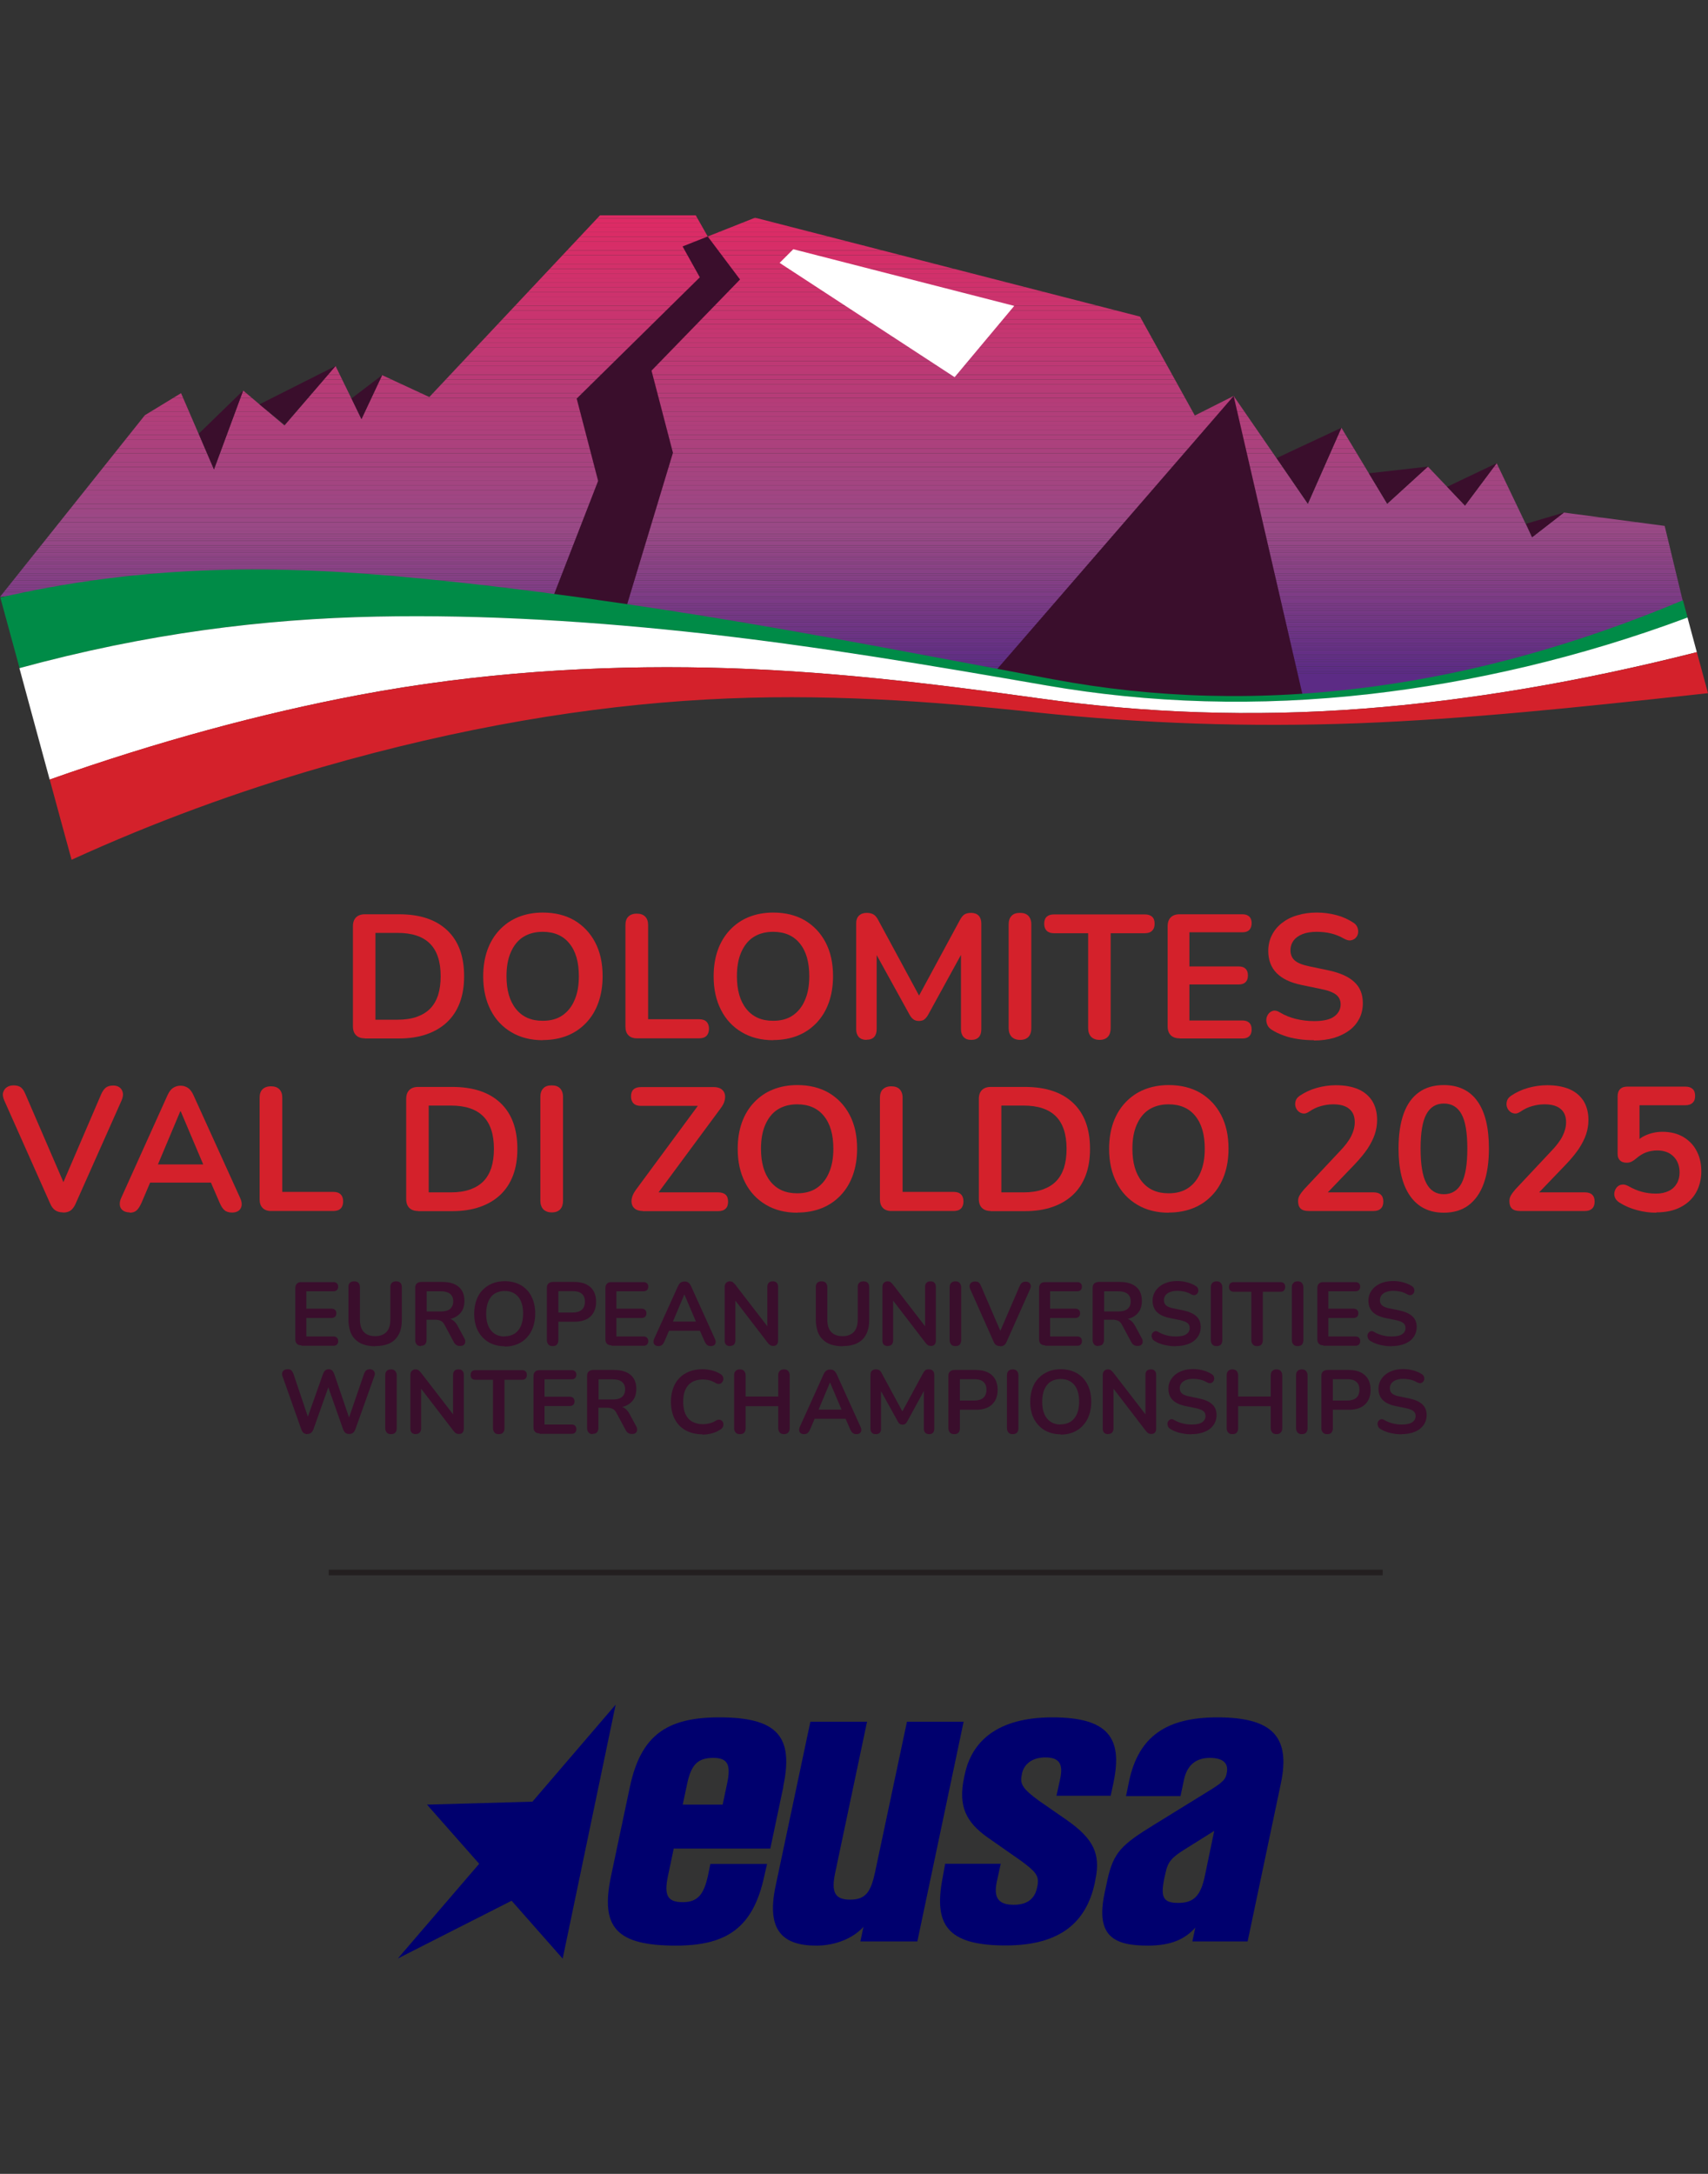 <?xml version="1.0" encoding="UTF-8"?>
<svg id="Layer_1" xmlns="http://www.w3.org/2000/svg" version="1.1" xmlns:xlink="http://www.w3.org/1999/xlink" viewBox="0 0 110 140">
  <rect x="0" y="0" width="110" height="140" fill="#333333" stroke="none"/>
  <!-- Generator: Adobe Illustrator 29.0.1, SVG Export Plug-In . SVG Version: 2.1.0 Build 192)  -->
  <defs>
    <style>
      .st0 {
        fill: #6a3285;
      }

      .st1 {
        fill: #a44481;
      }

      .st2 {
        fill: #693285;
      }

      .st3 {
        fill: #d1306b;
      }

      .st4 {
        fill: #8e4486;
      }

      .st5 {
        fill: #a24582;
      }

      .st6 {
        fill: #c33772;
      }

      .st7 {
        fill: #994986;
      }

      .st8 {
        fill: #5f2d85;
      }

      .st9 {
        fill: #a34581;
      }

      .st10 {
        fill: #622e85;
      }

      .st11 {
        fill: #723685;
      }

      .st12 {
        fill: #c23772;
      }

      .st13 {
        fill: #984986;
      }

      .st14 {
        fill: #d52f69;
      }

      .st15 {
        fill: #9a4986;
      }

      .st16 {
        fill: #c03873;
      }

      .st17 {
        fill: #ad407c;
      }

      .st18 {
        fill: #823e86;
      }

      .st19 {
        fill: #cf316c;
      }

      .st20 {
        fill: #944786;
      }

      .st21 {
        fill: #c63570;
      }

      .st22 {
        fill: #743785;
      }

      .st23 {
        fill: #cc336d;
      }

      .st24 {
        fill: #793a85;
      }

      .st25 {
        fill: #5e2c85;
      }

      .st26 {
        fill: #924686;
      }

      .st27 {
        fill: #964886;
      }

      .st28 {
        fill: #ca346e;
      }

      .st29 {
        fill: #b13e7a;
      }

      .st30 {
        fill: #be3874;
      }

      .st31 {
        fill: #a9427e;
      }

      .st32 {
        fill: #a04683;
      }

      .st33, .st34 {
        fill: #fff;
      }

      .st35 {
        fill: #653085;
      }

      .st36 {
        fill: #b73c77;
      }

      .st37 {
        fill: #773985;
      }

      .st38 {
        fill: #ae407c;
      }

      .st39 {
        fill: #884186;
      }

      .st40 {
        fill: #a8427f;
      }

      .st41 {
        fill: #cb336e;
      }

      .st34, .st42, .st43 {
        fill-rule: evenodd;
      }

      .st44 {
        fill: #00006e;
      }

      .st45 {
        fill: #af3f7b;
      }

      .st42, .st46 {
        fill: #d4212b;
      }

      .st47 {
        fill: #713685;
      }

      .st48 {
        fill: #853f86;
      }

      .st49 {
        fill: none;
      }

      .st50 {
        fill: #7f3c86;
      }

      .st51 {
        fill: #7c3b86;
      }

      .st52 {
        fill: #ab417d;
      }

      .st53 {
        fill: #de2b64;
      }

      .st54 {
        fill: #642f85;
      }

      .st55 {
        fill: #db2c66;
      }

      .st56 {
        fill: #b63c78;
      }

      .st57 {
        fill: #a14582;
      }

      .st58 {
        fill: #8c4386;
      }

      .st59 {
        fill: #c13873;
      }

      .st60 {
        clip-path: url(#clippath-1);
      }

      .st61 {
        fill: #5d2c85;
      }

      .st62 {
        fill: #6e3485;
      }

      .st63 {
        fill: #6b3385;
      }

      .st64 {
        fill: #a54480;
      }

      .st65 {
        fill: #231f20;
      }

      .st66 {
        fill: #9c4885;
      }

      .st67 {
        fill: #864086;
      }

      .st68 {
        fill: #8b4286;
      }

      .st69 {
        fill: #b93b76;
      }

      .st70 {
        fill: #5c2b85;
      }

      .st71 {
        fill: #783985;
      }

      .st72 {
        fill: #d72e68;
      }

      .st73 {
        fill: #d62e68;
      }

      .st74 {
        fill: #632f85;
      }

      .st75 {
        fill: #b23e7a;
      }

      .st76 {
        fill: #dd2b65;
      }

      .st77 {
        fill: #753885;
      }

      .st78 {
        fill: #c8346f;
      }

      .st79 {
        fill: #894186;
      }

      .st80 {
        fill: #934686;
      }

      .st81 {
        fill: #9e4784;
      }

      .st43 {
        fill: #008b47;
      }

      .st82 {
        fill: #d2306a;
      }

      .st83 {
        fill: #3a0e2c;
      }

      .st84 {
        fill: #ce326c;
      }

      .st85 {
        fill: #9f4683;
      }

      .st86 {
        fill: #b53c78;
      }

      .st87 {
        fill: #843f86;
      }

      .st88 {
        fill: #612e85;
      }

      .st89 {
        fill: #a64380;
      }

      .st90 {
        fill: #914586;
      }

      .st91 {
        fill: #ac417d;
      }

      .st92 {
        fill: #d92d67;
      }

      .st93 {
        fill: #763885;
      }

      .st94 {
        fill: #8f4486;
      }

      .st95 {
        fill: #6d3485;
      }

      .st96 {
        fill: #683185;
      }

      .st97 {
        fill: #cd326d;
      }

      .st98 {
        fill: #d82d67;
      }

      .st99 {
        fill: #c43671;
      }

      .st100 {
        fill: #b03f7b;
      }

      .st101 {
        fill: #9b4885;
      }

      .st102 {
        fill: #ba3a76;
      }

      .st103 {
        fill: #8d4386;
      }

      .st104 {
        fill: #703585;
      }

      .st105 {
        fill: #dc2b65;
      }

      .st106 {
        fill: #663085;
      }

      .st107 {
        fill: #6f3585;
      }

      .st108 {
        fill: #9d4784;
      }

      .st109 {
        fill: #c73570;
      }

      .st110 {
        fill: #673185;
      }

      .st111 {
        fill: #803d86;
      }

      .st112 {
        fill: #a7437f;
      }

      .st113 {
        fill: #8a4286;
      }

      .st114 {
        fill: #602d85;
      }

      .st115 {
        fill: #b83b77;
      }

      .st116 {
        fill: #c9346f;
      }

      .st117 {
        fill: #c53671;
      }

      .st118 {
        fill: #874086;
      }

      .st119 {
        fill: #d42f69;
      }

      .st120 {
        fill: #7b3a86;
      }

      .st121 {
        fill: #d0316b;
      }

      .st122 {
        fill: #b33d79;
      }

      .st123 {
        fill: #7d3b86;
      }

      .st124 {
        fill: #bd3974;
      }

      .st125 {
        fill: #bb3a75;
      }

      .st126 {
        clip-path: url(#clippath);
      }

      .st127 {
        fill: #974886;
      }

      .st128 {
        fill: #833e86;
      }

      .st129 {
        fill: #813d86;
      }

      .st130 {
        fill: #da2c66;
      }

      .st131 {
        fill: #aa417e;
      }

      .st132 {
        fill: #733785;
      }

      .st133 {
        fill: #7e3c86;
      }

      .st134 {
        fill: #bc3975;
      }

      .st135 {
        fill: #6c3385;
      }

      .st136 {
        fill: #954786;
      }

      .st137 {
        fill: #904586;
      }

      .st138 {
        fill: #d3306a;
      }

      .st139 {
        fill: #b43d79;
      }
    </style>
    <clipPath id="clippath">
      <polygon class="st49" points="38.64 13.87 27.65 25.57 24.61 24.16 23.28 26.99 21.61 23.57 18.32 27.4 15.66 25.15 13.78 30.23 11.66 25.32 9.33 26.74 0 38.44 9.19 37.5 9.18 38.35 38.12 38.71 36.57 40.97 63.87 43.47 84.92 45.33 100.33 42.04 108.41 38.85 107.21 33.87 100.72 33.01 98.67 34.6 96.39 29.83 94.35 32.56 91.96 30.05 89.34 32.44 86.39 27.55 84.23 32.44 79.45 25.5 76.95 26.76 73.42 20.39 48.63 14.02 45.58 15.23 44.81 13.87 38.64 13.87"/>
    </clipPath>
    <clipPath id="clippath-1">
      <rect class="st49" x="0" y="13.87" width="108.41" height="31.46"/>
    </clipPath>
  </defs>
  <g>
    <rect class="st65" x="21.17" y="101.09" width="67.88" height=".36"/>
    <path class="st44" d="M36.24,126.13l3.41-16.35-5.36,6.25-6.79.19,3.36,3.81-5.24,6.1,7.33-3.72,3.28,3.72ZM46.82,114.9l-.28,1.32h-2.57l.28-1.32c.26-1.23.66-1.69,1.69-1.69.94,0,1.15.45.88,1.69M50.44,115.06c.7-3.26-.41-4.46-4.12-4.46-3.43,0-5.05,1.2-5.75,4.46l-1.22,5.77c-.69,3.28.32,4.47,4.18,4.47,3.31,0,4.98-1.18,5.69-4.47l.18-.79h-3.65l-.16.77c-.27,1.24-.69,1.69-1.62,1.69-1,0-1.21-.45-.95-1.69l.37-1.76h6.22l.84-3.98ZM59.08,125.03l2.98-14.15h-3.65l-2.06,9.72c-.27,1.23-.59,1.74-1.6,1.74s-1.22-.51-.96-1.74l2.05-9.72h-3.65l-2.25,10.63c-.59,2.83.49,3.79,2.63,3.79,1.24,0,2.37-.47,3.04-1.21l-.2.94h3.67ZM71.72,114.75c.6-2.86-.4-4.15-3.94-4.15s-5.19,1.54-5.64,3.65l-.05.22c-.39,1.85.12,2.87,1.51,3.86l2.16,1.51c.9.67,1.18.94,1.06,1.58l-.04.19c-.15.65-.59,1.06-1.49,1.06-1.05,0-1.3-.51-1.09-1.5l.25-1.14h-3.58l-.17.94c-.56,2.96.27,4.32,4.07,4.32,3.58,0,5.19-1.55,5.73-3.99l.05-.26c.34-1.64-.12-2.61-1.82-3.81l-1.86-1.29c-.96-.71-1.2-1.03-1.07-1.61l.02-.12c.12-.54.59-1.03,1.5-1.03s1.16.43.96,1.37l-.24,1.1h3.49l.2-.92ZM78.2,117.91l-.6,2.88c-.27,1.31-.72,1.76-1.72,1.76s-1.16-.39-.87-1.7l.05-.21c.16-.8.43-1.05,1.53-1.72l1.61-1.01ZM78.41,110.6c-3.26,0-5.07,1.2-5.69,4.09l-.2.98h3.51l.22-1.05c.2-.94.77-1.41,1.67-1.41s1.22.39,1.08,1l-.02.09c-.09.41-.52.67-1.52,1.28l-3.16,1.95c-2.08,1.28-2.59,1.77-2.98,3.54l-.18.84c-.6,2.81.63,3.39,2.78,3.39,1.52,0,2.4-.42,3.06-1.16l-.19.89h3.56l2.14-10.17c.64-3.03-.56-4.26-4.1-4.26"/>
  </g>
  <g>
    <g>
      <path class="st46" d="M23.5,66.87c-.25,0-.44-.07-.57-.2-.13-.13-.2-.32-.2-.57v-6.45c0-.25.07-.44.2-.57.13-.13.32-.2.57-.2h2.2c1.34,0,2.37.34,3.1,1.03.73.69,1.09,1.67,1.09,2.96,0,.64-.09,1.21-.28,1.71-.19.5-.46.91-.82,1.25-.36.34-.8.6-1.32.78-.52.18-1.11.27-1.79.27h-2.2ZM24.18,65.67h1.43c.47,0,.87-.06,1.22-.18.34-.12.63-.29.86-.52.23-.23.4-.52.52-.87.11-.35.17-.76.17-1.23,0-.94-.23-1.64-.69-2.1-.46-.46-1.15-.69-2.08-.69h-1.43v5.59Z"/>
      <path class="st46" d="M34.96,66.99c-.77,0-1.45-.17-2.02-.51-.58-.34-1.03-.82-1.34-1.43-.32-.62-.48-1.34-.48-2.17,0-.63.09-1.19.27-1.7.18-.5.44-.93.78-1.29.34-.36.74-.64,1.21-.83.47-.19,1-.29,1.58-.29.78,0,1.46.17,2.03.5.57.34,1.02.81,1.34,1.42.32.61.48,1.33.48,2.17,0,.63-.09,1.19-.27,1.7-.18.51-.44.94-.78,1.3-.34.36-.74.64-1.21.83-.47.19-1,.29-1.58.29M34.96,65.74c.49,0,.91-.11,1.25-.34.34-.23.61-.56.79-.99.19-.43.28-.94.28-1.54,0-.91-.2-1.61-.61-2.11-.4-.5-.98-.75-1.72-.75-.48,0-.9.11-1.25.33-.35.22-.61.55-.8.98-.19.43-.28.94-.28,1.55,0,.9.2,1.6.61,2.11.41.51.98.76,1.71.76"/>
      <path class="st46" d="M41.01,66.87c-.23,0-.42-.07-.54-.2-.13-.13-.19-.32-.19-.55v-6.54c0-.24.06-.43.19-.55.12-.12.3-.19.54-.19s.41.06.54.19.19.31.19.55v6.06h3.29c.2,0,.36.05.47.16.11.11.16.26.16.45s-.05.35-.16.46c-.11.11-.27.16-.47.16h-4Z"/>
      <path class="st46" d="M49.8,66.99c-.77,0-1.45-.17-2.02-.51-.58-.34-1.03-.82-1.34-1.43-.32-.62-.48-1.34-.48-2.17,0-.63.09-1.19.27-1.7.18-.5.44-.93.78-1.29.34-.36.74-.64,1.21-.83.47-.19,1-.29,1.58-.29.78,0,1.46.17,2.03.5.57.34,1.02.81,1.34,1.42.32.61.48,1.33.48,2.17,0,.63-.09,1.19-.27,1.7-.18.51-.44.94-.78,1.3-.34.36-.74.64-1.21.83-.47.19-1,.29-1.58.29M49.8,65.74c.49,0,.91-.11,1.25-.34.34-.23.61-.56.79-.99.19-.43.28-.94.28-1.54,0-.91-.2-1.61-.61-2.11-.4-.5-.98-.75-1.72-.75-.48,0-.9.11-1.25.33-.35.22-.61.55-.8.98-.19.43-.28.94-.28,1.55,0,.9.2,1.6.61,2.11.41.51.98.76,1.71.76"/>
      <path class="st46" d="M55.8,66.97c-.21,0-.37-.06-.49-.18-.11-.12-.17-.29-.17-.5v-6.82c0-.22.06-.39.18-.5.12-.12.29-.18.5-.18.19,0,.34.04.45.11.11.07.21.19.3.37l2.8,5.18h-.36l2.8-5.18c.09-.17.19-.3.29-.37.11-.07.25-.11.44-.11.21,0,.37.06.49.18.11.12.17.29.17.5v6.82c0,.21-.05.38-.16.5-.11.12-.27.18-.49.18s-.37-.06-.49-.18c-.11-.12-.17-.29-.17-.5v-5.25h.25l-2.38,4.34c-.08.13-.16.22-.24.28-.08.06-.2.09-.34.09s-.26-.03-.35-.1c-.09-.06-.17-.16-.24-.28l-2.4-4.35h.27v5.26c0,.21-.05.38-.16.5-.11.12-.27.18-.49.18"/>
      <path class="st46" d="M65.69,66.97c-.23,0-.41-.07-.54-.2-.12-.13-.19-.32-.19-.55v-6.68c0-.24.06-.43.19-.56.12-.13.3-.19.54-.19s.41.06.54.19c.12.13.19.31.19.56v6.68c0,.23-.06.42-.18.55-.12.13-.3.2-.54.2"/>
      <path class="st46" d="M70.81,66.97c-.23,0-.41-.07-.54-.2-.12-.13-.19-.32-.19-.55v-6.12h-2.21c-.2,0-.35-.05-.46-.16-.11-.11-.16-.26-.16-.45s.05-.35.16-.45c.11-.1.26-.15.46-.15h5.87c.2,0,.35.05.46.15.11.1.16.25.16.45s-.05.34-.16.45-.26.16-.46.16h-2.21v6.12c0,.23-.06.42-.18.55-.12.13-.3.2-.54.2"/>
      <path class="st46" d="M75.97,66.87c-.25,0-.44-.07-.57-.2-.13-.13-.2-.32-.2-.57v-6.45c0-.25.07-.44.2-.57.13-.13.32-.2.57-.2h4.05c.19,0,.33.05.44.15.1.1.15.24.15.42s-.05.33-.15.44c-.1.1-.25.15-.44.15h-3.42v2.2h3.18c.2,0,.34.05.44.15.1.1.15.24.15.43s-.05.33-.15.43c-.1.1-.25.15-.44.15h-3.18v2.32h3.42c.19,0,.33.05.44.15.1.1.15.24.15.43s-.05.33-.15.43c-.1.1-.25.15-.44.15h-4.05Z"/>
      <path class="st46" d="M84.62,66.99c-.33,0-.67-.02-1-.07-.33-.05-.65-.12-.94-.23-.29-.1-.56-.23-.79-.38-.14-.09-.23-.2-.28-.33-.05-.13-.07-.26-.05-.38.02-.12.07-.23.15-.33.08-.09.18-.15.3-.18.12-.02.25.01.4.1.33.2.68.34,1.05.43.37.09.76.14,1.17.14.6,0,1.03-.1,1.3-.3.27-.2.41-.46.41-.78,0-.26-.1-.47-.29-.62-.19-.15-.52-.28-.99-.37l-1.25-.26c-.72-.15-1.25-.41-1.6-.77-.35-.36-.53-.83-.53-1.42,0-.37.08-.71.23-1.01.15-.3.36-.56.64-.78.28-.22.6-.39.99-.5.38-.12.8-.18,1.26-.18s.88.06,1.29.17c.41.11.77.28,1.1.5.12.08.2.19.24.31.04.12.05.24.03.36-.02.12-.08.22-.16.3-.08.08-.19.13-.31.15-.12.02-.27-.02-.43-.11-.28-.16-.56-.27-.85-.34-.29-.07-.6-.1-.93-.1s-.65.05-.9.15c-.25.1-.44.24-.57.41-.13.18-.2.39-.2.63,0,.27.09.49.27.65.18.16.49.29.93.38l1.24.26c.75.16,1.31.41,1.67.75.37.34.55.79.55,1.36,0,.36-.07.69-.22.99-.15.29-.36.55-.64.76-.28.21-.61.37-.99.49-.39.11-.82.17-1.3.17"/>
      <path class="st46" d="M4.05,78.08c-.2,0-.37-.05-.5-.14-.13-.09-.24-.24-.32-.43l-2.96-6.65c-.08-.19-.11-.36-.07-.5.04-.14.12-.26.24-.34.12-.08.26-.12.43-.12.22,0,.38.05.49.14.11.09.2.24.28.43l2.69,6.23h-.49l2.68-6.24c.08-.18.18-.32.29-.41.11-.09.27-.14.48-.14.17,0,.3.04.41.12.11.08.18.2.21.34.03.14,0,.31-.08.5l-2.96,6.65c-.08.19-.19.33-.31.43-.12.09-.29.14-.5.14"/>
      <path class="st46" d="M8.36,78.08c-.18,0-.33-.04-.44-.12-.11-.08-.18-.19-.2-.33-.02-.14,0-.3.08-.47l2.99-6.63c.1-.22.22-.38.36-.47.14-.09.3-.14.48-.14s.33.05.47.14c.14.09.26.25.36.47l3.01,6.63c.08.17.11.33.09.48-.02.14-.09.26-.19.33-.11.08-.25.12-.42.12-.21,0-.38-.05-.49-.15-.12-.1-.22-.26-.31-.47l-.74-1.71.61.4h-4.79l.61-.4-.73,1.71c-.1.22-.2.38-.31.48-.11.1-.26.15-.45.15M11.61,71.57l-1.59,3.78-.29-.36h3.79l-.28.36-1.6-3.78h-.02Z"/>
      <path class="st46" d="M17.45,77.99c-.23,0-.42-.07-.54-.2-.13-.13-.19-.32-.19-.55v-6.54c0-.24.06-.43.19-.55.12-.12.3-.19.54-.19s.41.06.54.19.19.31.19.55v6.06h3.29c.2,0,.36.05.47.16.11.11.16.26.16.45s-.05.35-.16.46c-.11.11-.27.16-.47.16h-4Z"/>
      <path class="st46" d="M26.93,77.99c-.25,0-.44-.07-.57-.2-.13-.13-.2-.32-.2-.57v-6.45c0-.25.07-.44.2-.57.13-.13.32-.2.57-.2h2.2c1.34,0,2.37.34,3.1,1.03.73.69,1.09,1.67,1.09,2.96,0,.64-.09,1.21-.28,1.71-.19.5-.46.91-.82,1.25-.36.34-.8.6-1.32.78-.52.18-1.11.27-1.79.27h-2.2ZM27.61,76.79h1.43c.47,0,.87-.06,1.22-.18.34-.12.63-.29.86-.52.23-.23.4-.52.52-.87.11-.35.17-.76.17-1.23,0-.94-.23-1.64-.69-2.1-.46-.46-1.15-.69-2.08-.69h-1.43v5.59Z"/>
      <path class="st46" d="M35.53,78.08c-.23,0-.41-.07-.54-.2-.12-.13-.19-.32-.19-.55v-6.68c0-.24.06-.43.19-.56.12-.13.3-.19.54-.19s.41.06.54.19c.12.13.19.31.19.56v6.68c0,.23-.06.42-.18.55-.12.13-.3.2-.54.2"/>
      <path class="st46" d="M41.4,77.99c-.19,0-.34-.04-.46-.11-.12-.08-.2-.18-.24-.31-.04-.13-.04-.28,0-.44.04-.16.13-.33.25-.5l4.33-5.87v.46h-4c-.21,0-.37-.05-.48-.16-.11-.11-.16-.26-.16-.45s.05-.35.16-.45c.11-.1.27-.15.48-.15h4.69c.19,0,.34.04.46.11.12.08.2.18.24.31.04.13.04.28,0,.44-.04.17-.13.34-.26.51l-4.33,5.86v-.45h4.17c.21,0,.37.05.48.15.11.1.16.25.16.45s-.05.35-.16.45c-.11.11-.27.16-.48.16h-4.87Z"/>
      <path class="st46" d="M51.35,78.1c-.77,0-1.45-.17-2.02-.51-.58-.34-1.03-.82-1.34-1.43-.32-.62-.48-1.34-.48-2.17,0-.63.09-1.19.27-1.7.18-.5.44-.93.78-1.29.34-.36.74-.64,1.21-.83.47-.19,1-.29,1.58-.29.78,0,1.46.17,2.03.5.57.34,1.02.81,1.34,1.42.32.61.48,1.33.48,2.17,0,.63-.09,1.19-.27,1.7-.18.51-.44.94-.78,1.3-.34.36-.74.64-1.21.83-.47.19-1,.29-1.58.29M51.35,76.85c.49,0,.91-.11,1.25-.34.34-.23.61-.56.79-.99.19-.43.28-.94.28-1.54,0-.91-.2-1.61-.61-2.11-.4-.5-.98-.75-1.72-.75-.48,0-.9.11-1.25.33-.35.22-.61.55-.8.98-.19.43-.28.94-.28,1.55,0,.9.2,1.6.61,2.11.41.51.98.76,1.71.76"/>
      <path class="st46" d="M57.4,77.99c-.23,0-.42-.07-.54-.2-.13-.13-.19-.32-.19-.55v-6.54c0-.24.06-.43.19-.55s.3-.19.54-.19.41.06.54.19c.12.12.19.31.19.55v6.06h3.29c.2,0,.36.05.47.16.11.11.16.26.16.45s-.05.35-.16.46c-.11.11-.27.16-.47.16h-4Z"/>
      <path class="st46" d="M63.81,77.99c-.25,0-.44-.07-.57-.2-.13-.13-.2-.32-.2-.57v-6.45c0-.25.07-.44.2-.57.13-.13.32-.2.57-.2h2.2c1.34,0,2.37.34,3.1,1.03.73.69,1.09,1.67,1.09,2.96,0,.64-.09,1.21-.28,1.71-.19.5-.46.91-.82,1.25-.36.34-.8.6-1.32.78-.52.18-1.11.27-1.79.27h-2.2ZM64.49,76.79h1.43c.47,0,.87-.06,1.22-.18.34-.12.63-.29.86-.52s.4-.52.52-.87c.11-.35.17-.76.17-1.23,0-.94-.23-1.64-.69-2.1-.46-.46-1.15-.69-2.08-.69h-1.43v5.59Z"/>
      <path class="st46" d="M75.27,78.1c-.77,0-1.45-.17-2.02-.51-.58-.34-1.03-.82-1.34-1.43-.32-.62-.48-1.34-.48-2.17,0-.63.09-1.19.27-1.7.18-.5.44-.93.78-1.29.34-.36.74-.64,1.21-.83.47-.19,1-.29,1.58-.29.78,0,1.46.17,2.03.5.57.34,1.02.81,1.34,1.42.32.61.48,1.33.48,2.17,0,.63-.09,1.19-.27,1.7-.18.51-.44.94-.78,1.3-.34.36-.74.64-1.21.83-.47.19-1,.29-1.58.29M75.27,76.85c.49,0,.91-.11,1.25-.34.34-.23.61-.56.79-.99.19-.43.28-.94.28-1.54,0-.91-.2-1.61-.61-2.11-.4-.5-.98-.75-1.72-.75-.48,0-.9.11-1.25.33-.35.22-.61.55-.8.98-.19.43-.28.94-.28,1.55,0,.9.2,1.6.61,2.11.41.51.98.76,1.71.76"/>
      <path class="st46" d="M84.29,77.99c-.24,0-.42-.05-.53-.16-.11-.11-.16-.27-.16-.48,0-.13.03-.25.1-.37.07-.12.17-.25.29-.39l2.28-2.43c.35-.36.6-.69.75-.99.15-.3.23-.6.23-.9,0-.38-.12-.67-.36-.86-.24-.2-.58-.29-1.04-.29-.26,0-.51.04-.77.11-.26.07-.52.19-.78.37-.14.09-.26.13-.38.11-.12-.02-.22-.06-.31-.15-.09-.08-.15-.19-.18-.31-.03-.12-.02-.24.02-.37.04-.12.13-.23.27-.32.33-.22.69-.39,1.09-.5.4-.11.81-.17,1.22-.17.57,0,1.06.09,1.45.26.39.17.69.43.9.76.2.33.31.74.31,1.21,0,.32-.05.63-.15.93-.1.3-.26.61-.46.92-.21.31-.48.64-.81.99l-2.13,2.22v-.39h3.33c.2,0,.36.05.46.15.11.1.16.25.16.44s-.05.35-.16.45c-.11.11-.26.16-.46.16h-4.17Z"/>
      <path class="st46" d="M92.99,78.1c-.95,0-1.67-.36-2.17-1.07-.5-.71-.75-1.73-.75-3.06,0-.89.11-1.64.33-2.25.22-.61.55-1.07.99-1.38.43-.31.97-.46,1.59-.46.95,0,1.68.35,2.17,1.04.5.7.74,1.71.74,3.04,0,.88-.11,1.64-.33,2.25-.22.62-.55,1.08-.98,1.41-.43.32-.96.48-1.6.48M92.99,76.91c.51,0,.89-.24,1.14-.71.25-.48.37-1.22.37-2.23s-.12-1.75-.37-2.21c-.25-.46-.63-.69-1.14-.69s-.88.23-1.13.69c-.25.46-.37,1.19-.37,2.21s.12,1.76.37,2.23c.25.48.63.71,1.13.71"/>
      <path class="st46" d="M97.9,77.99c-.24,0-.42-.05-.53-.16-.11-.11-.16-.27-.16-.48,0-.13.03-.25.1-.37.07-.12.17-.25.29-.39l2.28-2.43c.35-.36.6-.69.75-.99.15-.3.23-.6.23-.9,0-.38-.12-.67-.36-.86-.24-.2-.58-.29-1.04-.29-.26,0-.51.04-.77.11-.26.07-.52.19-.78.37-.14.09-.26.13-.38.11-.12-.02-.22-.06-.31-.15-.09-.08-.15-.19-.18-.31-.03-.12-.02-.24.02-.37.04-.12.13-.23.27-.32.33-.22.69-.39,1.09-.5.4-.11.81-.17,1.22-.17.57,0,1.06.09,1.45.26.39.17.69.43.9.76.2.33.31.74.31,1.21,0,.32-.05.63-.15.93-.1.3-.26.61-.46.92-.21.31-.48.64-.81.99l-2.13,2.22v-.39h3.33c.2,0,.36.05.46.15.11.1.16.25.16.44s-.05.35-.16.45c-.11.11-.26.16-.46.16h-4.17Z"/>
      <path class="st46" d="M106.67,78.1c-.4,0-.81-.05-1.22-.16-.42-.11-.8-.27-1.15-.49-.14-.09-.24-.2-.29-.32-.05-.12-.06-.25-.03-.37.03-.12.08-.23.17-.32.09-.09.19-.14.32-.15.12-.02.26.02.41.1.28.16.56.28.85.36.29.08.59.12.92.12s.59-.06.82-.17c.23-.11.4-.27.52-.48.12-.2.18-.44.18-.71,0-.42-.13-.77-.39-1.03-.26-.26-.61-.39-1.05-.39-.24,0-.48.04-.7.12-.23.08-.45.22-.67.41-.07.06-.15.12-.26.18-.11.06-.22.08-.34.08-.19,0-.33-.05-.43-.15-.1-.1-.15-.23-.15-.41v-3.71c0-.2.05-.36.16-.47.11-.11.27-.16.47-.16h3.73c.2,0,.36.05.47.15s.16.25.16.45-.05.34-.16.44c-.11.11-.27.16-.47.16h-2.95v2.54h-.37c.2-.26.46-.47.78-.61.32-.14.68-.22,1.07-.22.51,0,.95.11,1.32.32.37.22.67.51.87.9.21.38.31.83.31,1.33s-.12.98-.35,1.38c-.23.4-.57.71-1,.93-.43.22-.95.33-1.55.33"/>
      <path class="st83" d="M19.41,86.64c-.13,0-.22-.03-.29-.1-.07-.07-.1-.16-.1-.29v-3.29c0-.13.03-.22.1-.29.07-.07.16-.1.29-.1h2.07c.1,0,.17.03.22.08.05.05.08.12.08.21s-.03.17-.08.22c-.05.05-.13.08-.22.08h-1.75v1.12h1.62c.1,0,.18.03.23.08.05.05.08.12.08.22s-.03.17-.08.22c-.05.05-.13.08-.23.08h-1.62v1.19h1.75c.1,0,.17.03.22.08.05.05.08.12.08.22s-.03.17-.08.22c-.05.05-.13.08-.22.08h-2.07Z"/>
      <path class="st83" d="M24.16,86.7c-.28,0-.53-.04-.74-.11-.21-.07-.39-.18-.54-.33-.15-.14-.26-.32-.33-.54-.07-.22-.11-.47-.11-.75v-2.08c0-.13.03-.22.1-.28.06-.06.16-.09.27-.09s.21.03.27.09c.06.06.1.16.1.28v2.07c0,.37.08.64.25.82.17.18.41.27.73.27s.56-.09.73-.27c.17-.18.25-.46.25-.82v-2.07c0-.13.03-.22.1-.28.06-.06.16-.09.27-.09s.21.03.27.09c.06.06.1.16.1.28v2.08c0,.38-.06.7-.19.95-.13.26-.32.45-.58.58s-.57.19-.94.19"/>
      <path class="st83" d="M27.11,86.69c-.12,0-.21-.03-.27-.1-.06-.07-.1-.16-.1-.28v-3.37c0-.12.03-.22.1-.28.07-.06.16-.1.28-.1h1.39c.45,0,.79.11,1.04.32.24.21.36.51.36.9,0,.25-.05.47-.16.65s-.27.32-.48.42c-.21.1-.46.14-.76.14l.05-.09h.19c.16,0,.3.04.41.12.12.08.22.2.31.36l.43.8c.05.08.07.16.06.24,0,.08-.03.14-.09.19-.05.05-.13.07-.24.07s-.19-.02-.25-.07c-.07-.04-.12-.11-.17-.21l-.58-1.08c-.07-.13-.15-.22-.25-.26-.09-.04-.22-.07-.36-.07h-.55v1.3c0,.12-.03.21-.09.28s-.15.1-.28.1M27.48,84.46h.9c.27,0,.47-.05.6-.16s.21-.27.21-.49-.07-.38-.21-.49-.34-.16-.6-.16h-.9v1.31Z"/>
      <path class="st83" d="M32.5,86.7c-.39,0-.74-.09-1.03-.26-.29-.17-.52-.42-.69-.73-.16-.31-.24-.68-.24-1.11,0-.32.05-.61.14-.86.09-.26.22-.48.4-.66.17-.18.38-.32.62-.42.24-.1.51-.15.81-.15.4,0,.74.09,1.04.26.29.17.52.41.68.73.16.31.24.68.24,1.1,0,.32-.05.61-.14.87-.09.26-.22.48-.4.67-.17.19-.38.33-.62.43s-.51.15-.81.15M32.5,86.06c.25,0,.46-.06.64-.17.18-.12.31-.28.41-.5.09-.22.14-.48.14-.79,0-.46-.1-.82-.31-1.08-.21-.25-.5-.38-.88-.38-.25,0-.46.06-.64.17-.18.11-.31.28-.41.5-.09.22-.14.48-.14.79,0,.46.1.82.31,1.08.21.26.5.39.87.39"/>
      <path class="st83" d="M35.59,86.69c-.12,0-.21-.03-.27-.1-.06-.07-.1-.16-.1-.28v-3.37c0-.12.03-.22.1-.28.07-.06.16-.1.28-.1h1.39c.45,0,.79.11,1.04.34.24.22.36.54.36.94s-.12.71-.36.94c-.24.23-.59.34-1.04.34h-1.03v1.19c0,.12-.03.21-.09.28s-.15.1-.28.1M35.96,84.53h.91c.26,0,.46-.06.6-.18.13-.12.2-.29.2-.52s-.07-.4-.2-.51c-.14-.12-.33-.17-.6-.17h-.91v1.38Z"/>
      <path class="st83" d="M39.38,86.64c-.13,0-.22-.03-.29-.1-.07-.07-.1-.16-.1-.29v-3.29c0-.13.03-.22.1-.29.07-.07.16-.1.29-.1h2.07c.1,0,.17.03.22.08.05.05.08.12.08.21s-.03.17-.08.22c-.05.05-.13.08-.22.08h-1.75v1.12h1.62c.1,0,.18.03.23.08.05.05.08.12.08.22s-.03.17-.08.22c-.05.05-.13.08-.23.08h-1.62v1.19h1.75c.1,0,.17.03.22.08.05.05.08.12.08.22s-.03.17-.08.22c-.05.05-.13.08-.22.08h-2.07Z"/>
      <path class="st83" d="M42.41,86.69c-.09,0-.17-.02-.22-.06-.06-.04-.09-.1-.1-.17-.01-.07,0-.15.04-.24l1.53-3.38c.05-.11.11-.19.18-.24.07-.05.15-.07.25-.07s.17.02.24.07c.07.05.13.13.18.24l1.53,3.38c.04.09.06.17.05.24-.01.07-.04.13-.1.17-.05.04-.13.06-.21.06-.11,0-.19-.03-.25-.08-.06-.05-.11-.13-.16-.24l-.38-.87.31.2h-2.44l.31-.2-.37.87c-.05.11-.1.19-.16.24-.05.05-.13.08-.23.08M44.07,83.37l-.81,1.93-.15-.19h1.93l-.14.19-.82-1.93h-.01Z"/>
      <path class="st83" d="M47.02,86.69c-.11,0-.2-.03-.26-.09-.06-.06-.09-.15-.09-.27v-3.44c0-.12.03-.21.09-.27.06-.06.14-.1.23-.1.09,0,.16.02.2.05.04.03.1.09.16.16l2.22,2.88h-.15v-2.74c0-.11.03-.2.09-.26.06-.06.15-.09.26-.09s.2.03.25.09c.06.06.09.15.09.26v3.47c0,.11-.03.19-.08.25-.05.06-.13.09-.22.09s-.16-.02-.21-.05c-.05-.03-.11-.09-.17-.17l-2.21-2.88h.14v2.74c0,.12-.03.2-.09.27-.06.06-.14.09-.25.09"/>
      <path class="st83" d="M54.26,86.7c-.28,0-.53-.04-.74-.11-.21-.07-.39-.18-.54-.33-.15-.14-.26-.32-.33-.54-.07-.22-.11-.47-.11-.75v-2.08c0-.13.03-.22.1-.28.06-.06.16-.09.27-.09s.21.03.27.09c.06.06.1.16.1.28v2.07c0,.37.08.64.25.82.17.18.41.27.73.27s.56-.09.73-.27c.17-.18.25-.46.25-.82v-2.07c0-.13.03-.22.1-.28.06-.06.16-.09.27-.09s.21.03.27.09c.06.06.1.16.1.28v2.08c0,.38-.06.7-.19.95-.13.26-.32.45-.58.58-.25.13-.57.19-.94.19"/>
      <path class="st83" d="M57.18,86.69c-.11,0-.2-.03-.26-.09-.06-.06-.09-.15-.09-.27v-3.44c0-.12.03-.21.09-.27.06-.06.14-.1.23-.1.09,0,.16.02.2.05.04.03.1.09.16.16l2.22,2.88h-.15v-2.74c0-.11.03-.2.09-.26.06-.06.15-.09.26-.09s.2.03.25.09c.06.06.09.15.09.26v3.47c0,.11-.03.19-.08.25-.05.06-.13.09-.22.09s-.16-.02-.21-.05c-.05-.03-.11-.09-.17-.17l-2.21-2.88h.14v2.74c0,.12-.03.2-.09.27-.06.06-.14.09-.25.09"/>
      <path class="st83" d="M61.53,86.69c-.12,0-.21-.03-.27-.1-.06-.07-.1-.16-.1-.28v-3.41c0-.12.03-.22.1-.28.06-.07.16-.1.27-.1s.21.03.27.1c.06.07.1.16.1.28v3.41c0,.12-.03.21-.09.28-.06.07-.15.1-.28.1"/>
      <path class="st83" d="M64.41,86.69c-.1,0-.19-.02-.26-.07-.07-.05-.12-.12-.16-.22l-1.51-3.39c-.04-.1-.05-.18-.03-.25.02-.07.06-.13.12-.17.06-.04.13-.06.22-.06.11,0,.2.02.25.07.06.05.1.12.14.22l1.37,3.18h-.25l1.37-3.18c.04-.09.09-.16.15-.21.06-.05.14-.07.24-.07.08,0,.16.02.21.06.06.04.09.1.11.17.02.07,0,.16-.04.25l-1.51,3.39c-.04.1-.1.17-.16.22-.06.05-.15.07-.26.07"/>
      <path class="st83" d="M67.31,86.64c-.13,0-.22-.03-.29-.1-.07-.07-.1-.16-.1-.29v-3.29c0-.13.03-.22.1-.29s.16-.1.29-.1h2.07c.1,0,.17.03.22.08.05.05.08.12.08.21s-.03.17-.08.22c-.05.05-.13.08-.22.08h-1.75v1.12h1.62c.1,0,.18.03.23.08.05.05.08.12.08.22s-.03.17-.08.22c-.05.05-.13.08-.23.08h-1.62v1.19h1.75c.1,0,.17.03.22.08.05.05.08.12.08.22s-.03.17-.08.22c-.05.05-.13.08-.22.08h-2.07Z"/>
      <path class="st83" d="M70.74,86.69c-.12,0-.21-.03-.27-.1-.06-.07-.1-.16-.1-.28v-3.37c0-.12.03-.22.1-.28.07-.06.16-.1.28-.1h1.39c.45,0,.79.11,1.04.32.24.21.36.51.36.9,0,.25-.05.47-.16.65s-.27.32-.48.42c-.21.1-.46.14-.76.14l.05-.09h.19c.16,0,.3.04.41.12.12.08.22.2.31.36l.43.8c.05.08.07.16.06.24,0,.08-.03.14-.09.19-.05.05-.13.07-.24.07s-.19-.02-.25-.07c-.07-.04-.12-.11-.17-.21l-.58-1.08c-.07-.13-.15-.22-.25-.26-.09-.04-.22-.07-.36-.07h-.55v1.3c0,.12-.03.21-.09.28s-.15.1-.28.1M71.11,84.46h.9c.27,0,.47-.05.6-.16.14-.11.21-.27.21-.49s-.07-.38-.21-.49c-.14-.11-.34-.16-.6-.16h-.9v1.31Z"/>
      <path class="st83" d="M75.73,86.7c-.17,0-.34-.01-.51-.04-.17-.03-.33-.06-.48-.12-.15-.05-.29-.12-.4-.19-.07-.05-.12-.1-.14-.17-.03-.07-.04-.13-.03-.19,0-.06.03-.12.08-.17.04-.05.09-.08.15-.09.06-.01.13,0,.2.05.17.1.35.17.54.22.19.05.39.07.6.07.3,0,.53-.05.67-.15.14-.1.21-.23.21-.4,0-.14-.05-.24-.15-.32-.1-.08-.27-.14-.51-.19l-.64-.13c-.37-.08-.64-.21-.82-.39-.18-.18-.27-.43-.27-.73,0-.19.04-.36.12-.51.08-.15.19-.29.33-.4.14-.11.31-.2.5-.26.19-.06.41-.09.64-.09s.45.03.66.09.4.14.56.25c.06.04.1.09.12.16.02.06.03.12.01.18-.01.06-.04.11-.08.15-.04.04-.1.07-.16.08-.06,0-.14-.01-.22-.06-.14-.08-.29-.14-.43-.17-.15-.03-.3-.05-.47-.05s-.33.03-.46.08c-.13.05-.22.12-.29.21-.07.09-.1.2-.1.32,0,.14.05.25.14.33.09.08.25.15.47.19l.63.13c.38.08.67.21.85.38.19.17.28.41.28.69,0,.19-.04.35-.11.5-.08.15-.18.28-.32.39-.14.11-.31.19-.51.25-.2.06-.42.09-.67.09"/>
      <path class="st83" d="M78.35,86.69c-.12,0-.21-.03-.27-.1-.06-.07-.1-.16-.1-.28v-3.41c0-.12.03-.22.1-.28.06-.07.16-.1.27-.1s.21.03.27.1c.06.07.1.16.1.28v3.41c0,.12-.03.21-.09.28-.06.07-.15.1-.28.1"/>
      <path class="st83" d="M80.96,86.69c-.12,0-.21-.03-.27-.1-.06-.07-.1-.16-.1-.28v-3.12h-1.13c-.1,0-.18-.03-.23-.08-.06-.06-.08-.13-.08-.23s.03-.18.08-.23c.06-.05.13-.08.23-.08h3c.1,0,.18.03.23.08.06.05.08.13.08.23s-.03.17-.08.23c-.06.06-.13.08-.23.08h-1.13v3.12c0,.12-.03.21-.09.28-.06.07-.15.1-.28.1"/>
      <path class="st83" d="M83.57,86.69c-.12,0-.21-.03-.27-.1-.06-.07-.1-.16-.1-.28v-3.41c0-.12.03-.22.1-.28.06-.07.16-.1.27-.1s.21.03.27.1c.06.07.1.16.1.28v3.41c0,.12-.03.21-.09.28-.06.07-.15.1-.28.1"/>
      <path class="st83" d="M85.23,86.64c-.13,0-.22-.03-.29-.1-.07-.07-.1-.16-.1-.29v-3.29c0-.13.03-.22.1-.29s.16-.1.29-.1h2.07c.1,0,.17.03.22.08.05.05.08.12.08.21s-.03.17-.08.22c-.05.05-.13.08-.22.08h-1.75v1.12h1.62c.1,0,.18.03.23.08.05.05.08.12.08.22s-.03.17-.08.22c-.05.05-.13.08-.23.08h-1.62v1.19h1.75c.1,0,.17.03.22.08.05.05.08.12.08.22s-.03.17-.08.22c-.05.05-.13.08-.22.08h-2.07Z"/>
      <path class="st83" d="M89.63,86.7c-.17,0-.34-.01-.51-.04-.17-.03-.33-.06-.48-.12-.15-.05-.29-.12-.4-.19-.07-.05-.12-.1-.14-.17-.03-.07-.04-.13-.03-.19,0-.06.03-.12.08-.17.04-.05.09-.08.15-.09.06-.01.13,0,.2.05.17.1.35.17.54.22.19.05.39.07.6.07.3,0,.53-.05.67-.15.14-.1.21-.23.21-.4,0-.14-.05-.24-.15-.32-.1-.08-.27-.14-.51-.19l-.64-.13c-.37-.08-.64-.21-.82-.39-.18-.18-.27-.43-.27-.73,0-.19.04-.36.12-.51.08-.15.19-.29.33-.4.14-.11.31-.2.5-.26.19-.06.41-.09.65-.09s.45.03.66.09c.21.06.4.14.56.25.06.04.1.09.12.16.02.06.03.12.01.18-.01.06-.04.11-.08.15-.04.04-.1.07-.16.08-.06,0-.14-.01-.22-.06-.14-.08-.29-.14-.43-.17-.15-.03-.3-.05-.47-.05s-.33.03-.46.08c-.13.05-.22.12-.29.21-.07.09-.1.2-.1.32,0,.14.05.25.14.33.09.08.25.15.47.19l.63.13c.38.08.67.21.85.38.19.17.28.41.28.69,0,.19-.04.35-.11.5-.08.15-.18.28-.32.39-.14.11-.31.19-.51.25-.2.06-.42.09-.67.09"/>
      <path class="st83" d="M19.8,92.36c-.1,0-.19-.03-.25-.08-.06-.05-.11-.13-.15-.24l-1.21-3.42c-.04-.12-.03-.23.03-.31.06-.08.16-.13.3-.13.1,0,.19.02.24.07s.1.12.14.23l1.04,3.09h-.23l1.09-3.08c.04-.1.09-.18.14-.23.06-.05.13-.08.23-.08s.17.03.22.08c.05.05.1.13.14.24l1.05,3.08h-.2l1.06-3.09c.03-.1.08-.18.14-.23.06-.05.14-.08.24-.08.12,0,.21.04.27.13.06.08.07.19.02.31l-1.22,3.42c-.04.1-.09.18-.15.23-.06.05-.14.08-.25.08s-.19-.03-.25-.08c-.06-.05-.11-.13-.15-.24l-1.01-2.87h.13l-1.02,2.88c-.04.1-.09.18-.15.23-.06.05-.14.08-.25.08"/>
      <path class="st83" d="M25.18,92.36c-.12,0-.21-.03-.27-.1-.06-.07-.1-.16-.1-.28v-3.41c0-.12.03-.22.1-.28.06-.07.16-.1.27-.1s.21.03.27.1c.06.07.1.16.1.28v3.41c0,.12-.03.21-.09.28-.06.07-.15.1-.28.1"/>
      <path class="st83" d="M26.78,92.36c-.11,0-.2-.03-.26-.09-.06-.06-.09-.15-.09-.27v-3.44c0-.12.03-.21.09-.27.06-.06.14-.1.23-.1.09,0,.16.02.2.05.04.03.1.09.16.16l2.22,2.88h-.15v-2.74c0-.11.03-.2.09-.26.06-.06.15-.09.26-.09s.2.03.25.09c.06.06.09.15.09.26v3.47c0,.11-.03.19-.08.25-.05.06-.13.09-.22.09s-.16-.02-.21-.05c-.05-.03-.11-.09-.17-.17l-2.21-2.88h.14v2.74c0,.12-.03.2-.09.27-.06.06-.14.09-.25.09"/>
      <path class="st83" d="M32.12,92.36c-.12,0-.21-.03-.27-.1-.06-.07-.1-.16-.1-.28v-3.12h-1.13c-.1,0-.18-.03-.23-.08-.06-.06-.08-.13-.08-.23s.03-.18.08-.23c.06-.05.13-.08.23-.08h3c.1,0,.18.03.23.08.06.05.08.13.08.23s-.03.17-.08.23c-.06.06-.13.08-.23.08h-1.13v3.12c0,.12-.03.21-.09.28-.06.07-.15.1-.28.1"/>
      <path class="st83" d="M34.75,92.31c-.13,0-.22-.03-.29-.1-.07-.07-.1-.16-.1-.29v-3.29c0-.13.03-.22.1-.29.07-.07.16-.1.29-.1h2.07c.1,0,.17.03.22.08.05.05.08.12.08.21s-.03.17-.08.22c-.05.05-.13.08-.22.08h-1.75v1.12h1.62c.1,0,.18.03.23.08.05.05.08.12.08.22s-.03.17-.08.22c-.05.05-.13.08-.23.08h-1.62v1.19h1.75c.1,0,.17.03.22.08.05.05.08.12.08.22s-.03.17-.08.22c-.05.05-.13.08-.22.08h-2.07Z"/>
      <path class="st83" d="M38.18,92.36c-.12,0-.21-.03-.27-.1-.06-.07-.1-.16-.1-.28v-3.37c0-.12.03-.22.1-.28.07-.06.16-.1.28-.1h1.39c.45,0,.79.11,1.04.32.24.21.36.51.36.9,0,.25-.05.47-.16.65s-.27.32-.48.42c-.21.1-.46.14-.76.14l.05-.09h.19c.16,0,.3.04.41.12.12.08.22.2.31.36l.43.8c.05.08.07.16.06.24,0,.08-.03.14-.09.19-.05.05-.13.07-.24.07s-.19-.02-.25-.07c-.07-.04-.12-.11-.17-.21l-.58-1.08c-.07-.13-.15-.22-.25-.26-.09-.04-.22-.07-.36-.07h-.55v1.3c0,.12-.03.21-.09.28s-.15.1-.28.1M38.55,90.13h.9c.27,0,.47-.05.6-.16s.21-.27.21-.49-.07-.38-.21-.49-.34-.16-.6-.16h-.9v1.31Z"/>
      <path class="st83" d="M45.24,92.37c-.42,0-.79-.09-1.09-.26-.3-.17-.54-.41-.7-.73-.16-.31-.24-.69-.24-1.11,0-.32.05-.61.14-.86.09-.26.23-.48.4-.66.17-.18.39-.32.64-.42.25-.1.54-.15.85-.15.21,0,.42.03.62.08.2.05.38.13.54.23.08.05.14.11.16.18.03.07.03.14.02.21-.02.07-.05.12-.1.17-.05.05-.11.07-.18.08-.07,0-.15-.02-.23-.07-.12-.08-.25-.13-.39-.17-.14-.03-.28-.05-.42-.05-.27,0-.51.06-.69.17-.19.11-.33.27-.43.49-.1.21-.14.47-.14.78s.05.57.14.78c.1.22.24.38.43.49.19.11.42.17.69.17.15,0,.29-.02.43-.05.14-.04.28-.09.4-.17.08-.05.16-.07.23-.07.07,0,.12.03.17.07.05.04.08.1.09.16.02.06.01.13-.01.2-.02.07-.07.13-.14.18-.15.11-.34.2-.55.26-.21.06-.43.09-.65.09"/>
      <path class="st83" d="M47.65,92.36c-.12,0-.21-.03-.27-.1-.06-.07-.1-.16-.1-.28v-3.41c0-.12.03-.22.1-.28.06-.07.16-.1.27-.1s.21.03.27.1c.06.07.1.16.1.28v1.37h2.1v-1.37c0-.12.03-.22.1-.28.06-.07.16-.1.27-.1s.21.03.27.1c.06.07.1.16.1.28v3.41c0,.12-.03.21-.1.28-.06.07-.16.1-.27.1s-.21-.03-.27-.1c-.06-.07-.1-.16-.1-.28v-1.42h-2.1v1.42c0,.12-.03.21-.09.28-.06.07-.15.1-.28.1"/>
      <path class="st83" d="M51.79,92.36c-.09,0-.17-.02-.22-.06-.06-.04-.09-.1-.1-.17-.01-.07,0-.15.04-.24l1.53-3.38c.05-.11.11-.19.18-.24.07-.05.15-.07.25-.07s.17.02.24.07c.07.05.13.13.18.24l1.53,3.38c.04.09.06.17.05.24-.01.07-.04.13-.1.17-.05.04-.13.06-.21.06-.11,0-.19-.03-.25-.08-.06-.05-.11-.13-.16-.24l-.38-.87.31.2h-2.44l.31-.2-.37.87c-.05.11-.1.19-.16.24-.05.05-.13.08-.23.08M53.45,89.04l-.81,1.93-.15-.19h1.93l-.14.19-.82-1.93h-.01Z"/>
      <path class="st83" d="M56.4,92.36c-.11,0-.19-.03-.25-.09-.06-.06-.09-.15-.09-.25v-3.48c0-.11.03-.2.09-.26.06-.06.15-.09.25-.09.1,0,.17.02.23.05.06.04.11.1.15.19l1.43,2.64h-.19l1.43-2.64c.05-.09.1-.15.15-.19.05-.04.13-.05.23-.05.11,0,.19.03.25.09.06.06.09.15.09.26v3.48c0,.11-.03.19-.08.25-.06.06-.14.09-.25.09s-.19-.03-.25-.09c-.06-.06-.09-.15-.09-.25v-2.68h.13l-1.21,2.22c-.04.07-.08.11-.12.14-.04.03-.1.05-.17.05s-.13-.02-.18-.05c-.05-.03-.09-.08-.12-.14l-1.23-2.22h.14v2.68c0,.11-.03.19-.08.25-.06.06-.14.09-.25.09"/>
      <path class="st83" d="M61.45,92.36c-.12,0-.21-.03-.27-.1-.06-.07-.1-.16-.1-.28v-3.37c0-.12.03-.22.1-.28.07-.06.16-.1.28-.1h1.39c.45,0,.79.11,1.04.34.24.22.36.54.36.94s-.12.71-.36.94c-.24.23-.59.34-1.04.34h-1.03v1.19c0,.12-.03.21-.09.28-.06.07-.15.1-.28.1M61.82,90.2h.91c.26,0,.46-.06.6-.18.13-.12.2-.29.2-.52s-.07-.4-.2-.51c-.14-.12-.33-.17-.6-.17h-.91v1.38Z"/>
      <path class="st83" d="M65.22,92.36c-.12,0-.21-.03-.27-.1-.06-.07-.1-.16-.1-.28v-3.41c0-.12.03-.22.1-.28.06-.07.16-.1.27-.1s.21.03.27.1c.06.07.1.16.1.28v3.41c0,.12-.03.21-.09.28-.06.07-.15.1-.28.1"/>
      <path class="st83" d="M68.31,92.37c-.39,0-.74-.09-1.03-.26-.29-.17-.52-.42-.69-.73-.16-.31-.24-.68-.24-1.11,0-.32.05-.61.14-.86.09-.26.22-.48.4-.66.17-.18.38-.32.62-.42.24-.1.51-.15.81-.15.4,0,.74.09,1.04.26.29.17.52.41.68.73.16.31.24.68.24,1.1,0,.32-.05.61-.14.87-.09.26-.22.48-.4.67-.17.19-.38.33-.62.43s-.51.15-.81.15M68.31,91.73c.25,0,.46-.06.64-.17.18-.12.31-.28.41-.5.09-.22.14-.48.14-.79,0-.46-.1-.82-.31-1.08-.21-.25-.5-.38-.88-.38-.25,0-.46.06-.64.17-.18.11-.31.28-.41.5-.09.22-.14.48-.14.79,0,.46.1.82.31,1.08.21.26.5.39.87.39"/>
      <path class="st83" d="M71.37,92.36c-.11,0-.2-.03-.26-.09-.06-.06-.09-.15-.09-.27v-3.44c0-.12.03-.21.09-.27.06-.06.14-.1.23-.1.09,0,.16.02.2.05.04.03.1.09.16.16l2.22,2.88h-.15v-2.74c0-.11.03-.2.09-.26.06-.06.15-.09.26-.09s.2.03.25.09c.06.06.09.15.09.26v3.47c0,.11-.03.19-.08.25-.05.06-.13.09-.22.09s-.16-.02-.21-.05c-.05-.03-.11-.09-.17-.17l-2.21-2.88h.14v2.74c0,.12-.03.2-.09.27-.06.06-.14.09-.25.09"/>
      <path class="st83" d="M76.75,92.37c-.17,0-.34-.01-.51-.04-.17-.03-.33-.06-.48-.12-.15-.05-.29-.12-.4-.19-.07-.05-.12-.1-.14-.17-.03-.07-.04-.13-.03-.19,0-.06.03-.12.08-.17.04-.05.09-.08.15-.09.06-.01.13,0,.2.05.17.1.35.17.54.22.19.05.39.07.6.07.3,0,.53-.05.67-.15.14-.1.21-.23.21-.4,0-.14-.05-.24-.15-.32-.1-.08-.27-.14-.51-.19l-.64-.13c-.37-.08-.64-.21-.82-.39-.18-.18-.27-.43-.27-.73,0-.19.04-.36.12-.51.08-.15.19-.29.33-.4.14-.11.31-.2.5-.26.19-.06.41-.09.64-.09s.45.03.66.09.4.14.56.25c.06.04.1.09.12.16.02.06.03.12.01.18-.01.06-.04.11-.08.15-.04.04-.1.07-.16.08-.06,0-.14-.01-.22-.06-.14-.08-.29-.14-.43-.17-.15-.03-.3-.05-.47-.05s-.33.03-.46.08c-.13.05-.22.12-.29.21-.07.09-.1.2-.1.32,0,.14.05.25.14.33.09.08.25.15.47.19l.63.13c.38.08.67.21.85.38.19.17.28.41.28.69,0,.19-.04.35-.11.5-.08.15-.18.28-.32.39-.14.11-.31.19-.51.25-.2.06-.42.09-.67.09"/>
      <path class="st83" d="M79.37,92.36c-.12,0-.21-.03-.27-.1-.06-.07-.1-.16-.1-.28v-3.41c0-.12.03-.22.1-.28.06-.07.16-.1.27-.1s.21.03.27.1c.06.07.1.16.1.28v1.37h2.1v-1.37c0-.12.03-.22.1-.28.06-.07.16-.1.27-.1s.21.03.27.1c.06.07.1.16.1.28v3.41c0,.12-.03.21-.1.28-.06.07-.16.1-.27.1s-.21-.03-.27-.1c-.06-.07-.1-.16-.1-.28v-1.42h-2.1v1.42c0,.12-.03.21-.09.28-.06.07-.15.1-.28.1"/>
      <path class="st83" d="M83.84,92.36c-.12,0-.21-.03-.27-.1-.06-.07-.1-.16-.1-.28v-3.41c0-.12.03-.22.1-.28.06-.07.16-.1.27-.1s.21.03.27.1c.06.07.1.16.1.28v3.41c0,.12-.03.21-.09.28-.06.07-.15.1-.28.1"/>
      <path class="st83" d="M85.47,92.36c-.12,0-.21-.03-.27-.1-.06-.07-.1-.16-.1-.28v-3.37c0-.12.03-.22.1-.28.07-.06.16-.1.28-.1h1.39c.45,0,.79.11,1.04.34.24.22.36.54.36.94s-.12.71-.36.94c-.24.23-.59.34-1.04.34h-1.03v1.19c0,.12-.03.21-.09.28-.06.07-.15.1-.28.1M85.84,90.2h.91c.26,0,.46-.06.6-.18.13-.12.2-.29.2-.52s-.07-.4-.2-.51c-.14-.12-.33-.17-.6-.17h-.91v1.38Z"/>
      <path class="st83" d="M90.28,92.37c-.17,0-.34-.01-.51-.04-.17-.03-.33-.06-.48-.12-.15-.05-.29-.12-.4-.19-.07-.05-.12-.1-.14-.17-.03-.07-.04-.13-.03-.19,0-.06.03-.12.08-.17.04-.05.09-.08.15-.09.06-.01.13,0,.2.05.17.1.35.17.54.22.19.05.39.07.6.07.3,0,.53-.05.67-.15.14-.1.21-.23.21-.4,0-.14-.05-.24-.15-.32-.1-.08-.27-.14-.51-.19l-.64-.13c-.37-.08-.64-.21-.82-.39-.18-.18-.27-.43-.27-.73,0-.19.04-.36.12-.51.08-.15.19-.29.33-.4.14-.11.31-.2.5-.26.19-.06.41-.09.64-.09s.45.03.66.09.4.14.56.25c.06.04.1.09.12.16.02.06.03.12.01.18-.01.06-.04.11-.08.15-.04.04-.1.07-.16.08-.06,0-.14-.01-.22-.06-.14-.08-.29-.14-.43-.17-.15-.03-.3-.05-.47-.05s-.33.03-.46.08c-.13.05-.22.12-.29.21-.07.09-.1.2-.1.32,0,.14.05.25.14.33.09.08.25.15.47.19l.63.13c.38.08.67.21.85.38.19.17.28.41.28.69,0,.19-.04.35-.11.5-.08.15-.18.28-.32.39-.14.11-.31.19-.51.25-.2.06-.42.09-.67.09"/>
    </g>
    <g class="st126">
      <g class="st60">
        <rect class="st70" x="0" y="43.37" width="108.41" height="1.96"/>
        <rect class="st70" x="0" y="43.22" width="108.41" height=".15"/>
        <rect class="st61" x="0" y="43.07" width="108.41" height=".15"/>
        <rect class="st25" x="0" y="42.92" width="108.41" height=".15"/>
        <rect class="st8" x="0" y="42.77" width="108.41" height=".15"/>
        <rect class="st114" x="0" y="42.62" width="108.41" height=".15"/>
        <rect class="st88" x="0" y="42.47" width="108.41" height=".15"/>
        <rect class="st10" x="0" y="42.32" width="108.41" height=".15"/>
        <rect class="st74" x="0" y="42.17" width="108.41" height=".15"/>
        <rect class="st54" x="0" y="42.02" width="108.41" height=".15"/>
        <rect class="st35" x="0" y="41.87" width="108.41" height=".15"/>
        <rect class="st106" x="0" y="41.72" width="108.41" height=".15"/>
        <rect class="st110" x="0" y="41.57" width="108.41" height=".15"/>
        <rect class="st96" x="0" y="41.42" width="108.41" height=".15"/>
        <rect class="st2" x="0" y="41.27" width="108.41" height=".15"/>
        <rect class="st0" x="0" y="41.12" width="108.41" height=".15"/>
        <rect class="st63" x="0" y="40.97" width="108.41" height=".15"/>
        <rect class="st135" x="0" y="40.82" width="108.41" height=".15"/>
        <rect class="st95" x="0" y="40.67" width="108.41" height=".15"/>
        <rect class="st62" x="0" y="40.52" width="108.41" height=".15"/>
        <rect class="st107" x="0" y="40.37" width="108.41" height=".15"/>
        <rect class="st104" x="0" y="40.22" width="108.41" height=".15"/>
        <rect class="st47" x="0" y="40.07" width="108.41" height=".15"/>
        <rect class="st11" x="0" y="39.92" width="108.41" height=".15"/>
        <rect class="st132" x="0" y="39.77" width="108.41" height=".15"/>
        <rect class="st22" x="0" y="39.62" width="108.41" height=".15"/>
        <rect class="st77" x="0" y="39.47" width="108.41" height=".15"/>
        <rect class="st93" x="0" y="39.32" width="108.41" height=".15"/>
        <rect class="st37" x="0" y="39.17" width="108.41" height=".15"/>
        <rect class="st71" x="0" y="39.02" width="108.41" height=".15"/>
        <rect class="st24" x="0" y="38.87" width="108.41" height=".15"/>
        <rect class="st120" x="0" y="38.72" width="108.41" height=".15"/>
        <rect class="st51" x="0" y="38.57" width="108.41" height=".15"/>
        <rect class="st123" x="0" y="38.43" width="108.41" height=".15"/>
        <rect class="st133" x="0" y="38.28" width="108.41" height=".15"/>
        <rect class="st50" x="0" y="38.13" width="108.41" height=".15"/>
        <rect class="st111" x="0" y="37.98" width="108.41" height=".15"/>
        <rect class="st129" x="0" y="37.83" width="108.41" height=".15"/>
        <rect class="st18" x="0" y="37.68" width="108.41" height=".15"/>
        <rect class="st128" x="0" y="37.53" width="108.41" height=".15"/>
        <rect class="st87" x="0" y="37.38" width="108.41" height=".15"/>
        <rect class="st48" x="0" y="37.23" width="108.41" height=".15"/>
        <rect class="st67" x="0" y="37.08" width="108.41" height=".15"/>
        <rect class="st118" x="0" y="36.93" width="108.41" height=".15"/>
        <rect class="st39" x="0" y="36.78" width="108.41" height=".15"/>
        <rect class="st79" x="0" y="36.63" width="108.41" height=".15"/>
        <rect class="st113" x="0" y="36.48" width="108.41" height=".15"/>
        <rect class="st68" x="0" y="36.33" width="108.41" height=".15"/>
        <rect class="st58" x="0" y="36.18" width="108.41" height=".15"/>
        <rect class="st103" x="0" y="36.03" width="108.41" height=".15"/>
        <rect class="st4" x="0" y="35.88" width="108.41" height=".15"/>
        <rect class="st94" x="0" y="35.73" width="108.41" height=".15"/>
        <rect class="st137" x="0" y="35.58" width="108.41" height=".15"/>
        <rect class="st90" x="0" y="35.43" width="108.41" height=".15"/>
        <rect class="st26" x="0" y="35.28" width="108.41" height=".15"/>
        <rect class="st80" x="0" y="35.13" width="108.41" height=".15"/>
        <rect class="st20" x="0" y="34.98" width="108.41" height=".15"/>
        <rect class="st136" x="0" y="34.83" width="108.41" height=".15"/>
        <rect class="st27" x="0" y="34.68" width="108.41" height=".15"/>
        <rect class="st127" x="0" y="34.53" width="108.41" height=".15"/>
        <rect class="st13" x="0" y="34.38" width="108.41" height=".15"/>
        <rect class="st7" x="0" y="34.23" width="108.41" height=".15"/>
        <rect class="st7" x="0" y="33.93" width="108.41" height=".3"/>
        <rect class="st15" x="0" y="33.64" width="108.41" height=".3"/>
        <rect class="st101" x="0" y="33.34" width="108.41" height=".3"/>
        <rect class="st66" x="0" y="33.04" width="108.41" height=".3"/>
        <rect class="st108" x="0" y="32.75" width="108.41" height=".3"/>
        <rect class="st81" x="0" y="32.45" width="108.41" height=".3"/>
        <rect class="st85" x="0" y="32.15" width="108.41" height=".3"/>
        <rect class="st32" x="0" y="31.86" width="108.41" height=".3"/>
        <rect class="st57" x="0" y="31.56" width="108.41" height=".3"/>
        <rect class="st5" x="0" y="31.26" width="108.41" height=".3"/>
        <rect class="st9" x="0" y="30.97" width="108.41" height=".3"/>
        <rect class="st1" x="0" y="30.67" width="108.41" height=".3"/>
        <rect class="st64" x="0" y="30.37" width="108.41" height=".3"/>
        <rect class="st89" x="0" y="30.08" width="108.41" height=".3"/>
        <rect class="st112" x="0" y="29.78" width="108.41" height=".3"/>
        <rect class="st40" x="0" y="29.48" width="108.41" height=".3"/>
        <rect class="st31" x="0" y="29.19" width="108.41" height=".3"/>
        <rect class="st131" x="0" y="28.89" width="108.41" height=".3"/>
        <rect class="st52" x="0" y="28.59" width="108.41" height=".3"/>
        <rect class="st91" x="0" y="28.3" width="108.41" height=".3"/>
        <rect class="st17" x="0" y="28" width="108.41" height=".3"/>
        <rect class="st38" x="0" y="27.7" width="108.41" height=".3"/>
        <rect class="st45" x="0" y="27.41" width="108.41" height=".3"/>
        <rect class="st100" x="0" y="27.11" width="108.41" height=".3"/>
        <rect class="st29" x="0" y="26.81" width="108.41" height=".3"/>
        <rect class="st75" x="0" y="26.52" width="108.41" height=".3"/>
        <rect class="st122" x="0" y="26.22" width="108.41" height=".3"/>
        <rect class="st139" x="0" y="25.92" width="108.41" height=".3"/>
        <rect class="st86" x="0" y="25.63" width="108.41" height=".3"/>
        <rect class="st56" x="0" y="25.33" width="108.41" height=".3"/>
        <rect class="st36" x="0" y="25.03" width="108.41" height=".3"/>
        <rect class="st115" x="0" y="24.74" width="108.41" height=".3"/>
        <rect class="st69" x="0" y="24.44" width="108.41" height=".3"/>
        <rect class="st102" x="0" y="24.14" width="108.41" height=".3"/>
        <rect class="st125" x="0" y="23.84" width="108.41" height=".3"/>
        <rect class="st134" x="0" y="23.55" width="108.41" height=".3"/>
        <rect class="st124" x="0" y="23.25" width="108.41" height=".3"/>
        <rect class="st30" x="0" y="22.95" width="108.41" height=".3"/>
        <rect class="st16" x="0" y="22.66" width="108.41" height=".3"/>
        <rect class="st59" x="0" y="22.36" width="108.41" height=".3"/>
        <rect class="st12" x="0" y="22.06" width="108.41" height=".3"/>
        <rect class="st6" x="0" y="21.77" width="108.41" height=".3"/>
        <rect class="st99" x="0" y="21.47" width="108.41" height=".3"/>
        <rect class="st117" x="0" y="21.17" width="108.41" height=".3"/>
        <rect class="st21" x="0" y="20.88" width="108.41" height=".3"/>
        <rect class="st109" x="0" y="20.58" width="108.41" height=".3"/>
        <rect class="st78" x="0" y="20.28" width="108.41" height=".3"/>
        <rect class="st116" x="0" y="19.99" width="108.41" height=".3"/>
        <rect class="st28" x="0" y="19.69" width="108.41" height=".3"/>
        <rect class="st41" x="0" y="19.39" width="108.41" height=".3"/>
        <rect class="st23" x="0" y="19.1" width="108.41" height=".3"/>
        <rect class="st97" x="0" y="18.8" width="108.41" height=".3"/>
        <rect class="st84" x="0" y="18.5" width="108.41" height=".3"/>
        <rect class="st19" x="0" y="18.21" width="108.41" height=".3"/>
        <rect class="st121" x="0" y="17.91" width="108.41" height=".3"/>
        <rect class="st3" x="0" y="17.61" width="108.41" height=".3"/>
        <rect class="st82" x="0" y="17.32" width="108.41" height=".3"/>
        <rect class="st138" x="0" y="17.02" width="108.41" height=".3"/>
        <rect class="st119" x="0" y="16.72" width="108.41" height=".3"/>
        <rect class="st14" x="0" y="16.43" width="108.41" height=".3"/>
        <rect class="st73" x="0" y="16.13" width="108.41" height=".3"/>
        <rect class="st72" x="0" y="15.83" width="108.41" height=".3"/>
        <rect class="st98" x="0" y="15.54" width="108.41" height=".3"/>
        <rect class="st92" x="0" y="15.24" width="108.41" height=".3"/>
        <rect class="st130" x="0" y="14.94" width="108.41" height=".3"/>
        <rect class="st55" x="0" y="14.65" width="108.41" height=".3"/>
        <rect class="st105" x="0" y="14.35" width="108.41" height=".3"/>
        <rect class="st76" x="0" y="14.05" width="108.41" height=".3"/>
        <rect class="st53" x="0" y="13.87" width="108.41" height=".18"/>
      </g>
    </g>
    <g>
      <polygon class="st83" points="84.03 45.36 79.45 25.5 63.05 44.44 84.03 45.36"/>
      <polygon class="st83" points="13.78 30.23 15.66 25.15 12.8 27.93 13.78 30.23"/>
      <polygon class="st83" points="21.61 23.57 16.71 26.04 18.34 27.36 21.61 23.57"/>
      <polygon class="st83" points="24.61 24.16 22.64 25.66 23.28 26.99 24.61 24.16"/>
      <polygon class="st83" points="86.39 27.55 82.22 29.5 84.23 32.44 86.39 27.55"/>
      <polygon class="st83" points="91.96 30.05 88.16 30.48 89.34 32.44 91.96 30.05"/>
      <polygon class="st83" points="96.39 29.83 93.2 31.35 94.35 32.56 96.39 29.83"/>
      <polygon class="st83" points="100.72 33.01 98.29 33.73 98.67 34.6 100.72 33.01"/>
      <polygon class="st83" points="45.58 15.23 47.66 18 41.96 23.87 43.34 29.16 40.07 39.98 35.07 39.85 38.52 30.97 37.14 25.67 45.07 17.86 43.96 15.87 45.58 15.23"/>
      <polygon class="st33" points="61.48 24.29 50.21 16.93 51.09 16.05 65.32 19.7 61.48 24.29"/>
      <path class="st43" d="M108.38,38.66c-6.82,2.87-13.49,4.68-19.83,5.54-7.34,1-14.22.77-20.77-.46-7.76-1.45-15.22-2.9-22.46-4.07-7.23-1.16-14.14-2.09-20.86-2.65-7.99-.65-15.9-.5-24.44,1.46l1.24,4.55c8.23-2.24,15.7-3.18,23.01-3.32,6.96-.13,14.03.31,21.22,1.12,7.2.81,14.5,2.04,21.95,3.33,6.59,1.14,13.55,1.38,20.86.54,6.48-.75,13.37-2.3,20.39-4.92l-.3-1.1Z"/>
      <path class="st34" d="M108.97,40.85l-.29-1.08c-7.02,2.62-13.91,4.17-20.39,4.92-7.31.84-14.27.6-20.86-.54-7.44-1.29-14.75-2.52-21.95-3.33-7.19-.8-14.26-1.25-21.22-1.11-7.31.15-14.79,1.08-23.01,3.32l1.05,3.87.9,3.31c6.99-2.47,13.65-4.26,19.91-5.45,7.71-1.45,15.27-1.92,22.56-1.76,7.2.15,14.34,1.01,21.29,1.98,6.72.94,13.63,1.21,20.83.66,6.88-.53,14.04-1.75,21.49-3.64l-.31-1.15Z"/>
      <path class="st42" d="M109.62,43.24l-.34-1.24c-7.44,1.89-14.61,3.11-21.49,3.64-7.21.55-14.11.28-20.83-.66-6.95-.97-14.09-1.83-21.29-1.98-7.29-.16-14.85.31-22.56,1.76-6.26,1.18-12.92,2.97-19.91,5.44l.72,2.65.69,2.52c5.34-2.44,10.75-4.41,16.11-5.96,8.91-2.57,17.18-3.94,24.75-4.36,7.49-.42,14.59.11,21.27.83,6.79.72,13.7.96,20.69.7,7.09-.27,14.31-1.04,21.67-1.84.31-.03.6-.07.9-.1l-.38-1.39Z"/>
    </g>
  </g>
</svg>